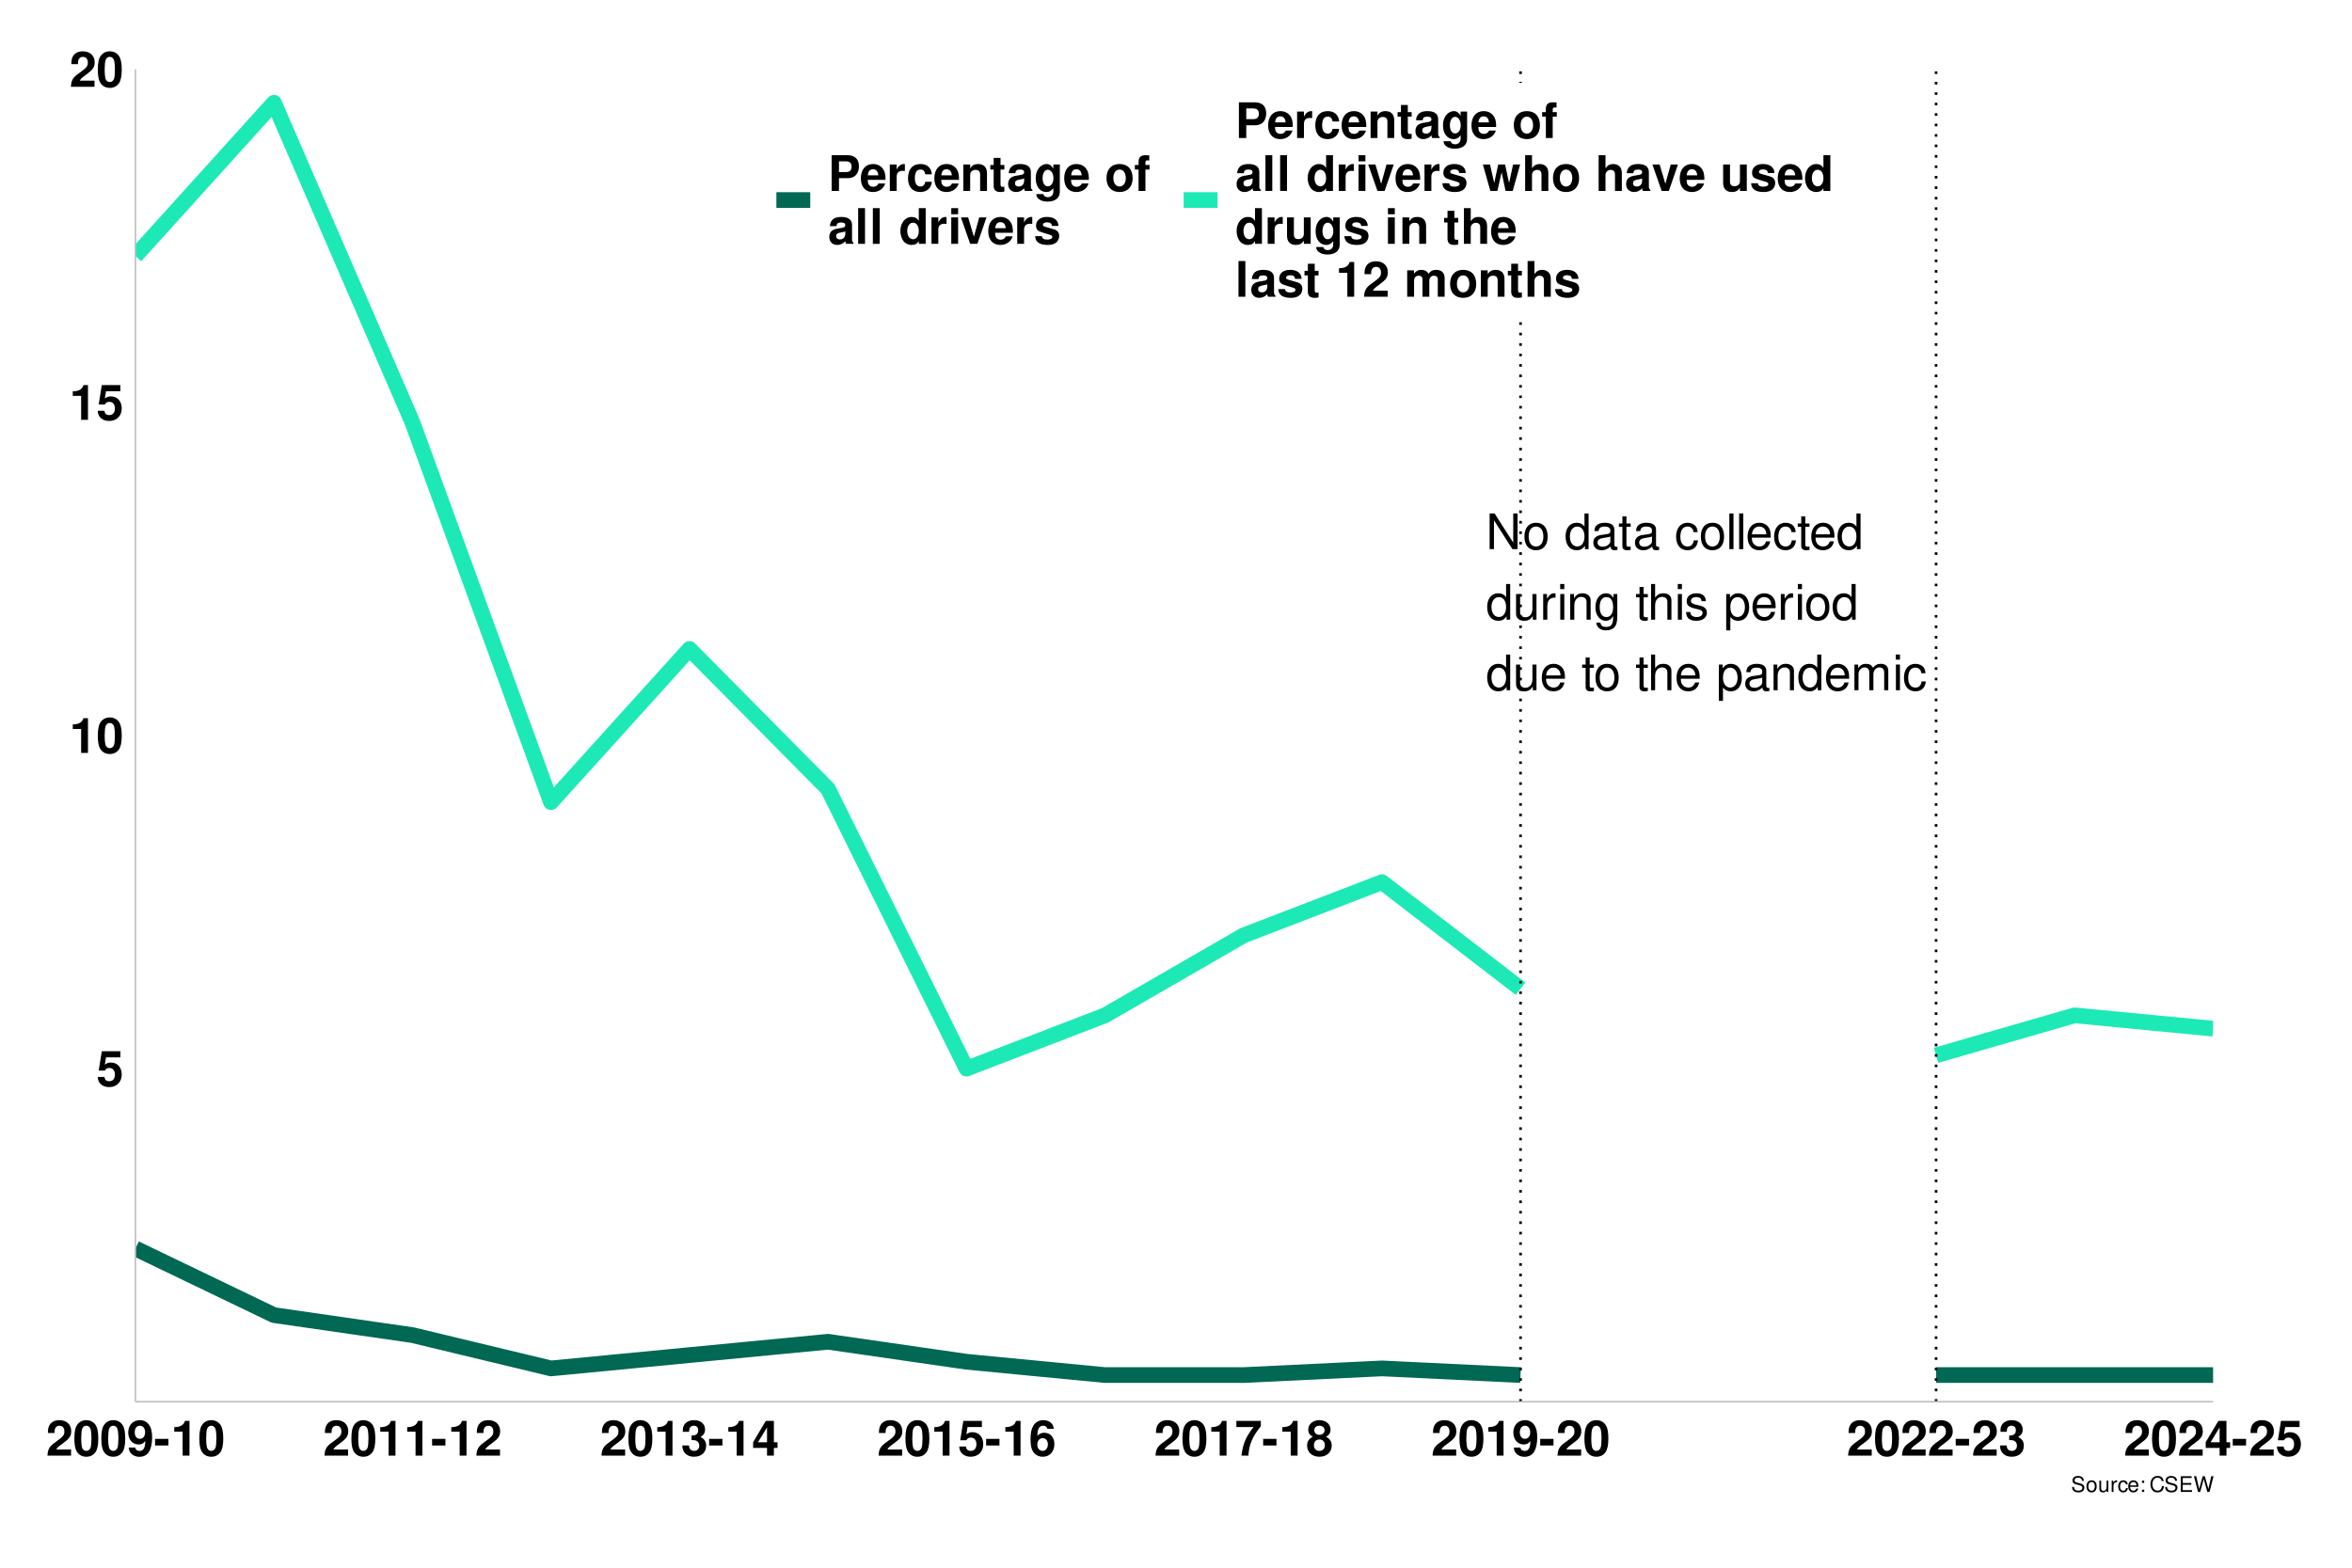 <?xml version="1.0" encoding="UTF-8"?>
<svg xmlns="http://www.w3.org/2000/svg" xmlns:xlink="http://www.w3.org/1999/xlink" width="960" height="640" viewBox="0 0 960 640">
<defs>
<g>
<g id="glyph-0-0">
<path d="M 12.922 -14.578 L 11.156 -14.578 L 11.156 -2.656 L 3.547 -14.578 L 1.516 -14.578 L 1.516 0 L 3.281 0 L 3.281 -11.812 L 10.812 0 L 12.922 0 Z M 12.922 -14.578 "/>
</g>
<g id="glyph-0-1">
<path d="M 5.438 -10.781 C 2.484 -10.781 0.719 -8.688 0.719 -5.156 C 0.719 -1.625 2.484 0.453 5.453 0.453 C 8.422 0.453 10.203 -1.641 10.203 -5.078 C 10.203 -8.719 8.484 -10.781 5.438 -10.781 Z M 5.453 -9.234 C 7.344 -9.234 8.453 -7.703 8.453 -5.094 C 8.453 -2.625 7.297 -1.078 5.453 -1.078 C 3.594 -1.078 2.453 -2.625 2.453 -5.156 C 2.453 -7.703 3.594 -9.234 5.453 -9.234 Z M 5.453 -9.234 "/>
</g>
<g id="glyph-0-2">
</g>
<g id="glyph-0-3">
<path d="M 9.906 -14.578 L 8.234 -14.578 L 8.234 -9.156 C 7.547 -10.219 6.422 -10.781 5.016 -10.781 C 2.297 -10.781 0.516 -8.594 0.516 -5.266 C 0.516 -1.719 2.234 0.453 5.078 0.453 C 6.516 0.453 7.516 -0.078 8.422 -1.375 L 8.422 0 L 9.906 0 Z M 5.297 -9.219 C 7.094 -9.219 8.234 -7.641 8.234 -5.125 C 8.234 -2.703 7.078 -1.094 5.312 -1.094 C 3.484 -1.094 2.266 -2.719 2.266 -5.156 C 2.266 -7.594 3.484 -9.219 5.297 -9.219 Z M 5.297 -9.219 "/>
</g>
<g id="glyph-0-4">
<path d="M 10.703 -0.984 C 10.516 -0.938 10.438 -0.938 10.344 -0.938 C 9.766 -0.938 9.438 -1.234 9.438 -1.766 L 9.438 -7.922 C 9.438 -9.781 8.078 -10.781 5.5 -10.781 C 3.953 -10.781 2.734 -10.344 2.016 -9.562 C 1.547 -9.016 1.344 -8.422 1.297 -7.375 L 2.984 -7.375 C 3.125 -8.656 3.875 -9.234 5.438 -9.234 C 6.953 -9.234 7.781 -8.688 7.781 -7.688 L 7.781 -7.234 C 7.766 -6.516 7.406 -6.266 6.047 -6.078 C 3.688 -5.781 3.312 -5.703 2.688 -5.438 C 1.453 -4.922 0.844 -4 0.844 -2.641 C 0.844 -0.734 2.156 0.453 4.281 0.453 C 5.594 0.453 6.656 0 7.844 -1.078 C 7.953 0 8.484 0.453 9.562 0.453 C 9.922 0.453 10.141 0.422 10.703 0.281 Z M 7.781 -3.297 C 7.781 -2.734 7.625 -2.406 7.125 -1.938 C 6.438 -1.312 5.625 -1 4.641 -1 C 3.344 -1 2.578 -1.625 2.578 -2.688 C 2.578 -3.781 3.297 -4.344 5.094 -4.594 C 6.875 -4.844 7.219 -4.922 7.781 -5.188 Z M 7.781 -3.297 "/>
</g>
<g id="glyph-0-5">
<path d="M 5.078 -10.484 L 3.359 -10.484 L 3.359 -13.359 L 1.703 -13.359 L 1.703 -10.484 L 0.281 -10.484 L 0.281 -9.125 L 1.703 -9.125 L 1.703 -1.203 C 1.703 -0.125 2.422 0.453 3.719 0.453 C 4.156 0.453 4.516 0.422 5.078 0.312 L 5.078 -1.078 C 4.844 -1.016 4.625 -1 4.281 -1 C 3.562 -1 3.359 -1.203 3.359 -1.938 L 3.359 -9.125 L 5.078 -9.125 Z M 5.078 -10.484 "/>
</g>
<g id="glyph-0-6">
<path d="M 9.422 -6.953 C 9.344 -7.984 9.125 -8.641 8.719 -9.219 C 8 -10.203 6.734 -10.781 5.281 -10.781 C 2.438 -10.781 0.625 -8.547 0.625 -5.062 C 0.625 -1.688 2.422 0.453 5.266 0.453 C 7.766 0.453 9.344 -1.047 9.547 -3.594 L 7.859 -3.594 C 7.578 -1.922 6.719 -1.078 5.297 -1.078 C 3.453 -1.078 2.359 -2.578 2.359 -5.062 C 2.359 -7.688 3.438 -9.234 5.266 -9.234 C 6.656 -9.234 7.547 -8.422 7.734 -6.953 Z M 9.422 -6.953 "/>
</g>
<g id="glyph-0-7">
<path d="M 3.047 -14.578 L 1.359 -14.578 L 1.359 0 L 3.047 0 Z M 3.047 -14.578 "/>
</g>
<g id="glyph-0-8">
<path d="M 10.266 -4.688 C 10.266 -6.281 10.141 -7.234 9.844 -8.016 C 9.156 -9.734 7.562 -10.781 5.594 -10.781 C 2.688 -10.781 0.797 -8.562 0.797 -5.094 C 0.797 -1.641 2.594 0.453 5.562 0.453 C 7.953 0.453 9.625 -0.906 10.047 -3.188 L 8.359 -3.188 C 7.906 -1.797 6.953 -1.078 5.625 -1.078 C 4.562 -1.078 3.656 -1.562 3.094 -2.438 C 2.703 -3.047 2.562 -3.641 2.547 -4.688 Z M 2.578 -6.047 C 2.719 -7.984 3.906 -9.234 5.578 -9.234 C 7.281 -9.234 8.453 -7.922 8.453 -6.047 Z M 2.578 -6.047 "/>
</g>
<g id="glyph-0-9">
<path d="M 9.641 0 L 9.641 -10.484 L 7.984 -10.484 L 7.984 -4.547 C 7.984 -2.406 6.859 -1 5.125 -1 C 3.797 -1 2.953 -1.797 2.953 -3.062 L 2.953 -10.484 L 1.297 -10.484 L 1.297 -2.406 C 1.297 -0.656 2.594 0.453 4.641 0.453 C 6.188 0.453 7.156 -0.078 8.141 -1.453 L 8.141 0 Z M 9.641 0 "/>
</g>
<g id="glyph-0-10">
<path d="M 1.375 -10.484 L 1.375 0 L 3.062 0 L 3.062 -5.438 C 3.078 -7.953 4.125 -9.078 6.422 -9.016 L 6.422 -10.719 C 6.141 -10.766 5.984 -10.781 5.781 -10.781 C 4.703 -10.781 3.875 -10.141 2.922 -8.578 L 2.922 -10.484 Z M 1.375 -10.484 "/>
</g>
<g id="glyph-0-11">
<path d="M 3 -10.484 L 1.344 -10.484 L 1.344 0 L 3 0 Z M 3 -14.578 L 1.312 -14.578 L 1.312 -12.484 L 3 -12.484 Z M 3 -14.578 "/>
</g>
<g id="glyph-0-12">
<path d="M 1.406 -10.484 L 1.406 0 L 3.078 0 L 3.078 -5.781 C 3.078 -7.922 4.203 -9.312 5.922 -9.312 C 7.234 -9.312 8.078 -8.516 8.078 -7.266 L 8.078 0 L 9.734 0 L 9.734 -7.922 C 9.734 -9.656 8.438 -10.781 6.422 -10.781 C 4.859 -10.781 3.859 -10.188 2.938 -8.719 L 2.938 -10.484 Z M 1.406 -10.484 "/>
</g>
<g id="glyph-0-13">
<path d="M 8.078 -10.484 L 8.078 -8.953 C 7.234 -10.219 6.312 -10.781 5 -10.781 C 2.453 -10.781 0.703 -8.422 0.703 -5.062 C 0.703 -3.297 1.125 -2.016 2.016 -0.953 C 2.797 -0.047 3.797 0.453 4.875 0.453 C 6.141 0.453 7.047 -0.094 7.922 -1.422 L 7.922 -0.875 C 7.922 1.922 7.141 2.953 5.062 2.953 C 3.641 2.953 2.906 2.406 2.734 1.203 L 1.047 1.203 C 1.203 3.141 2.734 4.359 5.016 4.359 C 6.562 4.359 7.844 3.859 8.516 3.016 C 9.312 2.047 9.625 0.734 9.625 -1.719 L 9.625 -10.484 Z M 5.156 -9.234 C 6.922 -9.234 7.922 -7.766 7.922 -5.094 C 7.922 -2.562 6.906 -1.078 5.156 -1.078 C 3.438 -1.078 2.438 -2.578 2.438 -5.156 C 2.438 -7.719 3.438 -9.234 5.156 -9.234 Z M 5.156 -9.234 "/>
</g>
<g id="glyph-0-14">
<path d="M 1.406 -14.578 L 1.406 0 L 3.062 0 L 3.062 -5.781 C 3.062 -7.922 4.188 -9.312 5.906 -9.312 C 6.453 -9.312 6.984 -9.156 7.375 -8.859 C 7.859 -8.5 8.062 -8 8.062 -7.266 L 8.062 0 L 9.719 0 L 9.719 -7.922 C 9.719 -9.688 8.453 -10.781 6.422 -10.781 C 4.938 -10.781 4.047 -10.312 3.062 -9.047 L 3.062 -14.578 Z M 1.406 -14.578 "/>
</g>
<g id="glyph-0-15">
<path d="M 8.766 -7.562 C 8.734 -9.625 7.375 -10.781 4.953 -10.781 C 2.516 -10.781 0.938 -9.516 0.938 -7.578 C 0.938 -5.938 1.781 -5.156 4.266 -4.562 L 5.812 -4.188 C 6.984 -3.906 7.438 -3.484 7.438 -2.734 C 7.438 -1.734 6.453 -1.078 5 -1.078 C 4.094 -1.078 3.344 -1.344 2.922 -1.781 C 2.656 -2.078 2.547 -2.375 2.438 -3.125 L 0.688 -3.125 C 0.766 -0.703 2.125 0.453 4.859 0.453 C 7.5 0.453 9.188 -0.844 9.188 -2.859 C 9.188 -4.422 8.297 -5.281 6.219 -5.781 L 4.625 -6.156 C 3.266 -6.484 2.688 -6.922 2.688 -7.656 C 2.688 -8.641 3.547 -9.234 4.906 -9.234 C 6.234 -9.234 6.953 -8.656 7 -7.562 Z M 8.766 -7.562 "/>
</g>
<g id="glyph-0-16">
<path d="M 1.078 4.359 L 2.766 4.359 L 2.766 -1.094 C 3.641 -0.016 4.625 0.453 5.984 0.453 C 8.703 0.453 10.453 -1.719 10.453 -5.062 C 10.453 -8.578 8.734 -10.781 5.953 -10.781 C 4.547 -10.781 3.406 -10.141 2.625 -8.906 L 2.625 -10.484 L 1.078 -10.484 Z M 5.688 -9.219 C 7.516 -9.219 8.719 -7.594 8.719 -5.094 C 8.719 -2.719 7.5 -1.094 5.688 -1.094 C 3.906 -1.094 2.766 -2.703 2.766 -5.156 C 2.766 -7.625 3.906 -9.219 5.688 -9.219 Z M 5.688 -9.219 "/>
</g>
<g id="glyph-0-17">
<path d="M 1.406 -10.484 L 1.406 0 L 3.078 0 L 3.078 -6.578 C 3.078 -8.094 4.188 -9.312 5.547 -9.312 C 6.781 -9.312 7.484 -8.562 7.484 -7.219 L 7.484 0 L 9.156 0 L 9.156 -6.578 C 9.156 -8.094 10.266 -9.312 11.625 -9.312 C 12.844 -9.312 13.562 -8.547 13.562 -7.219 L 13.562 0 L 15.234 0 L 15.234 -7.859 C 15.234 -9.734 14.156 -10.781 12.203 -10.781 C 10.797 -10.781 9.953 -10.359 8.984 -9.188 C 8.359 -10.297 7.516 -10.781 6.156 -10.781 C 4.766 -10.781 3.812 -10.266 2.938 -9 L 2.938 -10.484 Z M 1.406 -10.484 "/>
</g>
<g id="glyph-1-0">
<path d="M 9.781 -14.188 L 2.203 -14.188 L 0.938 -6.281 L 3.453 -6.281 C 3.766 -6.984 4.406 -7.359 5.266 -7.359 C 6.688 -7.359 7.547 -6.344 7.547 -4.625 C 7.547 -2.953 6.688 -1.938 5.266 -1.938 C 4.047 -1.938 3.359 -2.562 3.297 -3.703 L 0.547 -3.703 C 0.578 -1.219 2.453 0.453 5.219 0.453 C 8.266 0.453 10.344 -1.625 10.344 -4.688 C 10.344 -7.594 8.547 -9.578 5.922 -9.578 C 4.984 -9.578 4.281 -9.344 3.453 -8.719 L 3.922 -11.688 L 9.781 -11.688 Z M 9.781 -14.188 "/>
</g>
<g id="glyph-1-1">
<path d="M 4.766 -9.781 L 4.766 0 L 7.562 0 L 7.562 -14.188 L 5.703 -14.188 C 5.266 -12.5 3.797 -11.641 1.359 -11.641 L 1.359 -9.781 Z M 4.766 -9.781 "/>
</g>
<g id="glyph-1-2">
<path d="M 5.453 -14.484 C 3.938 -14.484 2.641 -13.844 1.781 -12.656 C 0.953 -11.562 0.578 -9.766 0.578 -7 C 0.578 -4.484 0.906 -2.719 1.578 -1.641 C 2.422 -0.281 3.797 0.453 5.453 0.453 C 7 0.453 8.266 -0.156 9.141 -1.344 C 9.938 -2.438 10.344 -4.266 10.344 -6.922 C 10.344 -9.516 10.016 -11.281 9.344 -12.375 C 8.5 -13.734 7.125 -14.484 5.453 -14.484 Z M 5.453 -12.219 C 6.188 -12.219 6.766 -11.812 7.094 -11.078 C 7.375 -10.484 7.547 -8.938 7.547 -6.984 C 7.547 -5.375 7.406 -3.812 7.188 -3.234 C 6.859 -2.406 6.266 -1.938 5.453 -1.938 C 4.719 -1.938 4.156 -2.312 3.812 -3.047 C 3.547 -3.641 3.375 -5.125 3.375 -7.016 C 3.375 -8.703 3.516 -10.297 3.734 -10.875 C 4.047 -11.734 4.656 -12.219 5.453 -12.219 Z M 5.453 -12.219 "/>
</g>
<g id="glyph-1-3">
<path d="M 10.234 -2.5 L 4.219 -2.5 C 4.594 -3.266 5.047 -3.688 7.125 -5.188 C 9.578 -6.984 10.297 -8.047 10.297 -9.984 C 10.297 -12.719 8.406 -14.484 5.438 -14.484 C 2.5 -14.484 0.781 -12.734 0.781 -9.734 L 0.781 -9.234 L 3.484 -9.234 L 3.484 -9.703 C 3.484 -11.281 4.219 -12.203 5.5 -12.203 C 6.734 -12.203 7.5 -11.344 7.5 -9.922 C 7.5 -8.344 7.016 -7.766 3.859 -5.516 C 1.453 -3.875 0.719 -2.641 0.594 0 L 10.234 0 Z M 10.234 -2.5 "/>
</g>
<g id="glyph-1-4">
<path d="M 0.766 -3.297 C 0.812 -1.125 2.656 0.484 5.094 0.484 C 6.922 0.484 8.297 -0.281 9.141 -1.719 C 9.875 -2.984 10.312 -5.125 10.312 -7.406 C 10.312 -9.484 10 -11.078 9.344 -12.156 C 8.438 -13.688 7.047 -14.484 5.344 -14.484 C 2.5 -14.484 0.562 -12.438 0.562 -9.484 C 0.562 -6.562 2.281 -4.562 4.797 -4.562 C 5.516 -4.562 6.203 -4.766 6.641 -5.078 C 6.906 -5.266 7.062 -5.438 7.516 -5.953 C 7.516 -3.219 6.766 -1.922 5.188 -1.922 C 4.188 -1.922 3.516 -2.453 3.453 -3.297 Z M 5.266 -12.203 C 6.625 -12.203 7.453 -11.156 7.453 -9.484 C 7.453 -7.922 6.594 -6.875 5.297 -6.875 C 4.016 -6.875 3.219 -7.875 3.219 -9.516 C 3.219 -11.156 4 -12.203 5.266 -12.203 Z M 5.266 -12.203 "/>
</g>
<g id="glyph-1-5">
<path d="M 5.953 -6.844 L 0.516 -6.844 L 0.516 -4.141 L 5.953 -4.141 Z M 5.953 -6.844 "/>
</g>
<g id="glyph-1-6">
<path d="M 4.344 -6.344 C 5.422 -6.344 5.484 -6.344 5.984 -6.203 C 6.922 -5.938 7.516 -5.125 7.516 -4.078 C 7.516 -2.812 6.641 -1.938 5.422 -1.938 C 4.094 -1.938 3.375 -2.703 3.297 -4.156 L 0.578 -4.156 C 0.594 -1.312 2.438 0.453 5.359 0.453 C 8.375 0.453 10.312 -1.312 10.312 -4.078 C 10.312 -5.734 9.594 -6.812 8 -7.594 C 9.297 -8.422 9.859 -9.312 9.859 -10.625 C 9.859 -12.984 8.094 -14.484 5.359 -14.484 C 3.297 -14.484 1.719 -13.578 1.094 -12.047 C 0.844 -11.359 0.766 -10.906 0.766 -9.719 L 3.359 -9.719 C 3.375 -10.484 3.438 -10.859 3.578 -11.219 C 3.844 -11.844 4.484 -12.219 5.297 -12.219 C 6.422 -12.219 7.062 -11.547 7.062 -10.359 C 7.062 -8.922 6.234 -8.219 4.578 -8.219 L 4.344 -8.219 Z M 4.344 -6.344 "/>
</g>
<g id="glyph-1-7">
<path d="M 10.438 -5.453 L 8.953 -5.453 L 8.953 -14.188 L 5.656 -14.188 L 0.484 -5.5 L 0.484 -3.141 L 6.156 -3.141 L 6.156 0 L 8.953 0 L 8.953 -3.141 L 10.438 -3.141 Z M 6.156 -5.453 L 2.453 -5.453 L 6.156 -11.516 Z M 6.156 -5.453 "/>
</g>
<g id="glyph-1-8">
<path d="M 10.141 -10.953 C 10 -11.875 9.812 -12.344 9.453 -12.859 C 8.719 -13.875 7.422 -14.484 5.875 -14.484 C 4.125 -14.484 2.688 -13.703 1.812 -12.281 C 0.984 -10.906 0.641 -9.312 0.641 -6.734 C 0.641 -4.297 0.938 -2.781 1.656 -1.641 C 2.484 -0.312 3.953 0.453 5.641 0.453 C 8.453 0.453 10.375 -1.641 10.375 -4.734 C 10.375 -7.453 8.703 -9.344 6.266 -9.344 C 5.094 -9.344 4.312 -9 3.438 -8.078 L 3.453 -8.375 C 3.5 -9.703 3.562 -10.125 3.766 -10.656 C 4.141 -11.703 4.812 -12.219 5.797 -12.219 C 6.703 -12.219 7.188 -11.859 7.547 -10.953 Z M 5.562 -7.125 C 6.875 -7.125 7.719 -6.125 7.719 -4.547 C 7.719 -3.047 6.797 -1.938 5.562 -1.938 C 4.281 -1.938 3.406 -2.984 3.406 -4.5 C 3.406 -6.047 4.281 -7.125 5.562 -7.125 Z M 5.562 -7.125 "/>
</g>
<g id="glyph-1-9">
<path d="M 10.562 -14.188 L 0.578 -14.188 L 0.578 -11.688 L 7.641 -11.688 C 6.781 -10.766 5.078 -8.188 4.516 -6.938 C 3.547 -4.875 3.047 -3.016 2.656 0 L 5.484 0 C 5.734 -4.484 7.203 -7.922 10.562 -11.984 Z M 10.562 -14.188 "/>
</g>
<g id="glyph-1-10">
<path d="M 8.188 -7.719 C 8.656 -7.984 8.875 -8.125 9.094 -8.312 C 9.688 -8.859 10.016 -9.719 10.016 -10.641 C 10.016 -12.859 8.094 -14.484 5.484 -14.484 C 2.844 -14.484 0.922 -12.859 0.922 -10.625 C 0.922 -9.266 1.484 -8.406 2.766 -7.719 C 1.125 -6.812 0.438 -5.766 0.438 -4.078 C 0.438 -1.406 2.5 0.453 5.484 0.453 C 8.438 0.453 10.5 -1.406 10.5 -4.078 C 10.5 -5.766 9.812 -6.812 8.188 -7.719 Z M 5.5 -12.219 C 6.734 -12.219 7.594 -11.453 7.594 -10.359 C 7.594 -9.281 6.719 -8.5 5.5 -8.5 C 4.234 -8.5 3.375 -9.266 3.375 -10.375 C 3.375 -11.453 4.234 -12.219 5.5 -12.219 Z M 5.453 -6.594 C 6.844 -6.594 7.703 -5.688 7.703 -4.203 C 7.703 -2.844 6.812 -1.938 5.453 -1.938 C 4.094 -1.938 3.234 -2.844 3.234 -4.234 C 3.234 -5.688 4.094 -6.594 5.453 -6.594 Z M 5.453 -6.594 "/>
</g>
<g id="glyph-1-11">
<path d="M 4.516 -5.203 L 8.266 -5.203 C 10.938 -5.203 12.656 -7.094 12.656 -10.062 C 12.656 -12.984 11 -14.578 7.953 -14.578 L 1.516 -14.578 L 1.516 0 L 4.516 0 Z M 4.516 -7.703 L 4.516 -12.078 L 7.312 -12.078 C 8.922 -12.078 9.656 -11.375 9.656 -9.906 C 9.656 -8.406 8.922 -7.703 7.312 -7.703 Z M 4.516 -7.703 "/>
</g>
<g id="glyph-1-12">
<path d="M 10.484 -4.516 C 10.5 -4.766 10.5 -4.859 10.5 -5 C 10.5 -6.078 10.344 -7.078 10.078 -7.844 C 9.359 -9.797 7.625 -10.984 5.438 -10.984 C 2.344 -10.984 0.438 -8.734 0.438 -5.125 C 0.438 -1.656 2.312 0.453 5.375 0.453 C 7.797 0.453 9.766 -0.906 10.375 -3.047 L 7.625 -3.047 C 7.281 -2.188 6.5 -1.688 5.484 -1.688 C 4.688 -1.688 4.047 -2.016 3.641 -2.625 C 3.375 -3.016 3.281 -3.5 3.234 -4.516 Z M 3.281 -6.375 C 3.453 -8.047 4.156 -8.844 5.406 -8.844 C 6.688 -8.844 7.438 -7.984 7.578 -6.375 Z M 3.281 -6.375 "/>
</g>
<g id="glyph-1-13">
<path d="M 1.266 -10.797 L 1.266 0 L 4.062 0 L 4.062 -5.734 C 4.062 -7.375 4.875 -8.203 6.516 -8.203 C 6.812 -8.203 7.016 -8.188 7.406 -8.125 L 7.406 -10.953 C 7.234 -10.984 7.188 -10.984 7.062 -10.984 C 5.781 -10.984 4.688 -10.141 4.062 -8.688 L 4.062 -10.797 Z M 1.266 -10.797 "/>
</g>
<g id="glyph-1-14">
<path d="M 10.438 -6.766 C 10.234 -9.406 8.5 -10.984 5.781 -10.984 C 2.547 -10.984 0.688 -8.859 0.688 -5.188 C 0.688 -1.625 2.547 0.453 5.734 0.453 C 8.359 0.453 10.188 -1.156 10.438 -3.734 L 7.766 -3.734 C 7.422 -2.344 6.859 -1.797 5.734 -1.797 C 4.312 -1.797 3.484 -3.062 3.484 -5.188 C 3.484 -6.219 3.688 -7.156 4.016 -7.797 C 4.344 -8.406 4.953 -8.719 5.766 -8.719 C 6.906 -8.719 7.438 -8.188 7.766 -6.766 Z M 10.438 -6.766 "/>
</g>
<g id="glyph-1-15">
<path d="M 1.266 -10.797 L 1.266 0 L 4.062 0 L 4.062 -6.484 C 4.062 -7.766 4.938 -8.594 6.312 -8.594 C 7.516 -8.594 8.125 -7.938 8.125 -6.656 L 8.125 0 L 10.922 0 L 10.922 -7.234 C 10.922 -9.641 9.625 -10.984 7.297 -10.984 C 5.844 -10.984 4.859 -10.453 4.062 -9.234 L 4.062 -10.797 Z M 1.266 -10.797 "/>
</g>
<g id="glyph-1-16">
<path d="M 6.016 -10.578 L 4.453 -10.578 L 4.453 -13.484 L 1.656 -13.484 L 1.656 -10.578 L 0.281 -10.578 L 0.281 -8.719 L 1.656 -8.719 L 1.656 -2.078 C 1.656 -0.375 2.562 0.453 4.406 0.453 C 5.047 0.453 5.5 0.406 6.016 0.234 L 6.016 -1.719 C 5.734 -1.688 5.594 -1.656 5.375 -1.656 C 4.641 -1.656 4.453 -1.875 4.453 -2.844 L 4.453 -8.719 L 6.016 -8.719 Z M 6.016 -10.578 "/>
</g>
<g id="glyph-1-17">
<path d="M 10.484 -0.344 C 10 -0.797 9.844 -1.125 9.844 -1.656 L 9.844 -7.656 C 9.844 -9.859 8.344 -10.984 5.422 -10.984 C 2.5 -10.984 0.984 -9.734 0.797 -7.234 L 3.5 -7.234 C 3.641 -8.359 4.094 -8.719 5.484 -8.719 C 6.562 -8.719 7.094 -8.359 7.094 -7.641 C 7.094 -7.281 6.922 -6.984 6.625 -6.797 C 6.234 -6.594 6.234 -6.594 4.859 -6.375 L 3.734 -6.188 C 1.594 -5.812 0.562 -4.719 0.562 -2.781 C 0.562 -0.844 1.859 0.453 3.844 0.453 C 5.047 0.453 6.125 -0.047 7.125 -1.078 C 7.125 -0.516 7.188 -0.312 7.438 0 L 10.484 0 Z M 7.094 -4.344 C 7.094 -2.719 6.297 -1.797 4.875 -1.797 C 3.938 -1.797 3.359 -2.297 3.359 -3.094 C 3.359 -3.938 3.797 -4.344 4.953 -4.578 L 5.922 -4.766 C 6.656 -4.906 6.781 -4.938 7.094 -5.094 Z M 7.094 -4.344 "/>
</g>
<g id="glyph-1-18">
<path d="M 8 -10.797 L 8 -9.141 C 7.219 -10.406 6.359 -10.984 5.219 -10.984 C 4.266 -10.984 3.203 -10.5 2.453 -9.719 C 1.375 -8.594 0.812 -7.047 0.812 -5.141 C 0.812 -1.812 2.578 0.453 5.156 0.453 C 6.312 0.453 7.016 0.078 8 -1.094 L 8 0.359 C 8 1.656 7.078 2.562 5.766 2.562 C 4.766 2.562 4.141 2.125 3.922 1.297 L 1.047 1.297 C 1.062 2.141 1.359 2.719 2.094 3.312 C 2.953 4.016 4.141 4.359 5.656 4.359 C 8.781 4.359 10.656 2.859 10.656 0.359 L 10.656 -10.797 Z M 5.734 -8.641 C 7.062 -8.641 8.047 -7.188 8.047 -5.188 C 8.047 -3.219 7.094 -1.875 5.703 -1.875 C 4.484 -1.875 3.625 -3.219 3.625 -5.188 C 3.625 -7.219 4.484 -8.641 5.734 -8.641 Z M 5.734 -8.641 "/>
</g>
<g id="glyph-1-19">
</g>
<g id="glyph-1-20">
<path d="M 6.016 -10.984 C 2.719 -10.984 0.703 -8.797 0.703 -5.266 C 0.703 -1.703 2.719 0.453 6.047 0.453 C 9.344 0.453 11.375 -1.703 11.375 -5.188 C 11.375 -8.844 9.406 -10.984 6.016 -10.984 Z M 6.047 -8.719 C 7.578 -8.719 8.578 -7.344 8.578 -5.219 C 8.578 -3.203 7.547 -1.797 6.047 -1.797 C 4.516 -1.797 3.5 -3.188 3.5 -5.266 C 3.5 -7.344 4.516 -8.719 6.047 -8.719 Z M 6.047 -8.719 "/>
</g>
<g id="glyph-1-21">
<path d="M 6.266 -10.578 L 4.594 -10.578 L 4.594 -11.641 C 4.594 -12.203 4.844 -12.484 5.359 -12.484 C 5.625 -12.484 5.875 -12.453 6.156 -12.422 L 6.156 -14.516 C 5.562 -14.562 4.984 -14.578 4.562 -14.578 C 2.703 -14.578 1.797 -13.703 1.797 -11.875 L 1.797 -10.578 L 0.281 -10.578 L 0.281 -8.719 L 1.797 -8.719 L 1.797 0 L 4.594 0 L 4.594 -8.719 L 6.266 -8.719 Z M 6.266 -10.578 "/>
</g>
<g id="glyph-1-22">
<path d="M 4.141 -14.578 L 1.344 -14.578 L 1.344 0 L 4.141 0 Z M 4.141 -14.578 "/>
</g>
<g id="glyph-1-23">
<path d="M 8.094 0 L 10.906 0 L 10.906 -14.578 L 8.094 -14.578 L 8.094 -9.406 C 7.406 -10.484 6.484 -10.984 5.125 -10.984 C 2.547 -10.984 0.578 -8.5 0.578 -5.234 C 0.578 -3.781 1.016 -2.297 1.734 -1.266 C 2.484 -0.203 3.797 0.453 5.125 0.453 C 6.484 0.453 7.406 -0.016 8.094 -1.094 Z M 5.734 -8.641 C 7.156 -8.641 8.094 -7.281 8.094 -5.203 C 8.094 -3.234 7.141 -1.875 5.734 -1.875 C 4.344 -1.875 3.375 -3.266 3.375 -5.234 C 3.375 -7.266 4.344 -8.641 5.734 -8.641 Z M 5.734 -8.641 "/>
</g>
<g id="glyph-1-24">
<path d="M 4.141 -10.797 L 1.344 -10.797 L 1.344 0 L 4.141 0 Z M 4.141 -14.578 L 1.344 -14.578 L 1.344 -12.078 L 4.141 -12.078 Z M 4.141 -14.578 "/>
</g>
<g id="glyph-1-25">
<path d="M 7 0 L 10.719 -10.797 L 7.766 -10.797 L 5.578 -2.906 L 3.234 -10.797 L 0.281 -10.797 L 4.062 0 Z M 7 0 "/>
</g>
<g id="glyph-1-26">
<path d="M 10.094 -7.312 C 10.062 -9.594 8.297 -10.984 5.406 -10.984 C 2.656 -10.984 0.953 -9.594 0.953 -7.375 C 0.953 -6.656 1.188 -6.047 1.562 -5.625 C 1.938 -5.234 2.281 -5.062 3.312 -4.719 L 6.656 -3.688 C 7.359 -3.453 7.594 -3.234 7.594 -2.797 C 7.594 -2.141 6.812 -1.734 5.516 -1.734 C 4.781 -1.734 4.219 -1.859 3.859 -2.125 C 3.562 -2.344 3.438 -2.562 3.312 -3.141 L 0.578 -3.141 C 0.656 -0.766 2.406 0.453 5.688 0.453 C 7.188 0.453 8.312 0.141 9.125 -0.5 C 9.922 -1.141 10.406 -2.141 10.406 -3.203 C 10.406 -4.594 9.703 -5.5 8.281 -5.922 L 4.734 -6.938 C 3.953 -7.188 3.766 -7.344 3.766 -7.781 C 3.766 -8.375 4.406 -8.781 5.375 -8.781 C 6.719 -8.781 7.375 -8.297 7.406 -7.312 Z M 10.094 -7.312 "/>
</g>
<g id="glyph-1-27">
<path d="M 12.266 0 L 15.312 -10.797 L 12.422 -10.797 L 10.781 -3.234 L 9.156 -10.797 L 6.359 -10.797 L 4.719 -3.234 L 3 -10.797 L 0.094 -10.797 L 3.141 0 L 6.016 0 L 7.734 -7.625 L 9.359 0 Z M 12.266 0 "/>
</g>
<g id="glyph-1-28">
<path d="M 1.344 -14.578 L 1.344 0 L 4.141 0 L 4.141 -6.484 C 4.141 -7.719 5.047 -8.594 6.297 -8.594 C 6.922 -8.594 7.375 -8.375 7.703 -7.938 C 7.953 -7.578 8.016 -7.281 8.016 -6.594 L 8.016 0 L 10.812 0 L 10.812 -7.234 C 10.812 -8.578 10.453 -9.547 9.719 -10.156 C 9.094 -10.688 8.203 -10.984 7.297 -10.984 C 5.922 -10.984 4.922 -10.438 4.141 -9.234 L 4.141 -14.578 Z M 1.344 -14.578 "/>
</g>
<g id="glyph-1-29">
<path d="M 10.812 0 L 10.812 -10.797 L 8.016 -10.797 L 8.016 -4.047 C 8.016 -2.766 7.141 -1.922 5.766 -1.922 C 4.562 -1.922 3.953 -2.562 3.953 -3.859 L 3.953 -10.797 L 1.156 -10.797 L 1.156 -3.281 C 1.156 -0.875 2.453 0.453 4.781 0.453 C 6.234 0.453 7.219 -0.062 8.016 -1.281 L 8.016 0 Z M 10.812 0 "/>
</g>
<g id="glyph-1-30">
<path d="M 1.203 -10.797 L 1.203 0 L 4 0 L 4 -6.484 C 4 -7.812 4.719 -8.594 5.922 -8.594 C 6.859 -8.594 7.438 -8.062 7.438 -7.203 L 7.438 0 L 10.234 0 L 10.234 -6.484 C 10.234 -7.797 10.953 -8.594 12.156 -8.594 C 13.094 -8.594 13.688 -8.062 13.688 -7.203 L 13.688 0 L 16.484 0 L 16.484 -7.641 C 16.484 -9.734 15.203 -10.984 13.047 -10.984 C 11.656 -10.984 10.719 -10.5 9.875 -9.375 C 9.359 -10.406 8.281 -10.984 6.938 -10.984 C 5.703 -10.984 4.906 -10.578 3.984 -9.453 L 3.984 -10.797 Z M 1.203 -10.797 "/>
</g>
<g id="glyph-2-0">
<path d="M 5.25 -4.531 C 5.25 -4.969 5.219 -5.094 5.078 -5.391 C 4.719 -6.125 3.969 -6.516 2.891 -6.516 C 1.484 -6.516 0.609 -5.797 0.609 -4.641 C 0.609 -3.859 1.031 -3.359 1.875 -3.141 L 3.469 -2.719 C 4.281 -2.5 4.641 -2.188 4.641 -1.688 C 4.641 -1.344 4.453 -0.984 4.188 -0.797 C 3.938 -0.609 3.531 -0.516 3.016 -0.516 C 2.312 -0.516 1.844 -0.688 1.531 -1.062 C 1.297 -1.344 1.188 -1.641 1.203 -2.047 L 0.422 -2.047 C 0.438 -1.453 0.547 -1.062 0.797 -0.719 C 1.234 -0.109 1.984 0.203 2.953 0.203 C 3.719 0.203 4.344 0.031 4.766 -0.297 C 5.188 -0.641 5.469 -1.203 5.469 -1.766 C 5.469 -2.547 4.969 -3.125 4.094 -3.375 L 2.484 -3.797 C 1.719 -4.016 1.438 -4.25 1.438 -4.75 C 1.438 -5.406 2 -5.828 2.875 -5.828 C 3.891 -5.828 4.453 -5.375 4.469 -4.531 Z M 5.25 -4.531 "/>
</g>
<g id="glyph-2-1">
<path d="M 2.391 -4.734 C 1.094 -4.734 0.312 -3.812 0.312 -2.266 C 0.312 -0.719 1.094 0.203 2.406 0.203 C 3.703 0.203 4.484 -0.719 4.484 -2.234 C 4.484 -3.828 3.734 -4.734 2.391 -4.734 Z M 2.406 -4.062 C 3.234 -4.062 3.719 -3.391 3.719 -2.25 C 3.719 -1.156 3.203 -0.469 2.406 -0.469 C 1.578 -0.469 1.078 -1.156 1.078 -2.266 C 1.078 -3.391 1.578 -4.062 2.406 -4.062 Z M 2.406 -4.062 "/>
</g>
<g id="glyph-2-2">
<path d="M 4.234 0 L 4.234 -4.609 L 3.516 -4.609 L 3.516 -2 C 3.516 -1.062 3.016 -0.438 2.25 -0.438 C 1.672 -0.438 1.297 -0.797 1.297 -1.344 L 1.297 -4.609 L 0.578 -4.609 L 0.578 -1.062 C 0.578 -0.297 1.141 0.203 2.047 0.203 C 2.719 0.203 3.156 -0.031 3.578 -0.641 L 3.578 0 Z M 4.234 0 "/>
</g>
<g id="glyph-2-3">
<path d="M 0.609 -4.609 L 0.609 0 L 1.344 0 L 1.344 -2.391 C 1.359 -3.5 1.812 -4 2.828 -3.969 L 2.828 -4.719 C 2.703 -4.734 2.625 -4.734 2.547 -4.734 C 2.062 -4.734 1.703 -4.453 1.281 -3.781 L 1.281 -4.609 Z M 0.609 -4.609 "/>
</g>
<g id="glyph-2-4">
<path d="M 4.141 -3.062 C 4.109 -3.516 4.016 -3.797 3.828 -4.062 C 3.516 -4.484 2.969 -4.734 2.328 -4.734 C 1.078 -4.734 0.266 -3.75 0.266 -2.219 C 0.266 -0.734 1.062 0.203 2.312 0.203 C 3.406 0.203 4.109 -0.453 4.203 -1.578 L 3.453 -1.578 C 3.328 -0.844 2.953 -0.469 2.328 -0.469 C 1.516 -0.469 1.031 -1.141 1.031 -2.219 C 1.031 -3.375 1.516 -4.062 2.312 -4.062 C 2.922 -4.062 3.312 -3.703 3.406 -3.062 Z M 4.141 -3.062 "/>
</g>
<g id="glyph-2-5">
<path d="M 4.516 -2.062 C 4.516 -2.766 4.453 -3.188 4.328 -3.531 C 4.031 -4.281 3.328 -4.734 2.469 -4.734 C 1.172 -4.734 0.359 -3.766 0.359 -2.25 C 0.359 -0.719 1.141 0.203 2.453 0.203 C 3.5 0.203 4.234 -0.391 4.422 -1.406 L 3.672 -1.406 C 3.469 -0.797 3.062 -0.469 2.469 -0.469 C 2 -0.469 1.609 -0.688 1.359 -1.078 C 1.188 -1.344 1.125 -1.594 1.125 -2.062 Z M 1.141 -2.656 C 1.203 -3.516 1.719 -4.062 2.453 -4.062 C 3.203 -4.062 3.719 -3.484 3.719 -2.656 Z M 1.141 -2.656 "/>
</g>
<g id="glyph-2-6">
<path d="M 1.875 -0.922 L 0.969 -0.922 L 0.969 0 L 1.875 0 Z M 1.875 -4.609 L 0.969 -4.609 L 0.969 -3.688 L 1.875 -3.688 Z M 1.875 -4.609 "/>
</g>
<g id="glyph-2-7">
</g>
<g id="glyph-2-8">
<path d="M 5.828 -4.422 C 5.562 -5.828 4.766 -6.516 3.359 -6.516 C 2.484 -6.516 1.797 -6.25 1.312 -5.719 C 0.734 -5.078 0.422 -4.172 0.422 -3.125 C 0.422 -2.078 0.75 -1.172 1.344 -0.547 C 1.844 -0.031 2.484 0.203 3.312 0.203 C 4.875 0.203 5.766 -0.641 5.953 -2.344 L 5.109 -2.344 C 5.047 -1.906 4.953 -1.594 4.828 -1.344 C 4.562 -0.812 4.016 -0.516 3.328 -0.516 C 2.047 -0.516 1.234 -1.547 1.234 -3.141 C 1.234 -4.781 2 -5.797 3.25 -5.797 C 3.781 -5.797 4.25 -5.641 4.516 -5.391 C 4.766 -5.172 4.891 -4.906 4.984 -4.422 Z M 5.828 -4.422 "/>
</g>
<g id="glyph-2-9">
<path d="M 1.609 -2.922 L 5.109 -2.922 L 5.109 -3.641 L 1.609 -3.641 L 1.609 -5.688 L 5.234 -5.688 L 5.234 -6.406 L 0.797 -6.406 L 0.797 0 L 5.391 0 L 5.391 -0.719 L 1.609 -0.719 Z M 1.609 -2.922 "/>
</g>
<g id="glyph-2-10">
<path d="M 6.547 0 L 8.172 -6.406 L 7.25 -6.406 L 6.078 -1.203 L 4.625 -6.406 L 3.734 -6.406 L 2.312 -1.203 L 1.109 -6.406 L 0.188 -6.406 L 1.844 0 L 2.734 0 L 4.172 -5.266 L 5.641 0 Z M 6.547 0 "/>
</g>
</g>
<clipPath id="clip-0">
<path clip-rule="nonzero" d="M 55.277 506 L 624 506 L 624 565 L 55.277 565 Z M 55.277 506 "/>
</clipPath>
<clipPath id="clip-1">
<path clip-rule="nonzero" d="M 787 558 L 903.305 558 L 903.305 565 L 787 565 Z M 787 558 "/>
</clipPath>
<clipPath id="clip-2">
<path clip-rule="nonzero" d="M 55.277 38 L 624 38 L 624 440 L 55.277 440 Z M 55.277 38 "/>
</clipPath>
<clipPath id="clip-3">
<path clip-rule="nonzero" d="M 787 411 L 903.305 411 L 903.305 435 L 787 435 Z M 787 411 "/>
</clipPath>
<clipPath id="clip-4">
<path clip-rule="nonzero" d="M 620 28.348 L 622 28.348 L 622 572.242 L 620 572.242 Z M 620 28.348 "/>
</clipPath>
<clipPath id="clip-5">
<path clip-rule="nonzero" d="M 789 28.348 L 791 28.348 L 791 572.242 L 789 572.242 Z M 789 28.348 "/>
</clipPath>
</defs>
<rect x="-96" y="-64" width="1152" height="768" fill="rgb(100%, 100%, 100%)" fill-opacity="1"/>
<rect x="-96" y="-64" width="1152" height="768" fill="rgb(100%, 100%, 100%)" fill-opacity="1"/>
<path fill="none" stroke-width="1.067" stroke-linecap="round" stroke-linejoin="round" stroke="rgb(100%, 100%, 100%)" stroke-opacity="1" stroke-miterlimit="10" d="M 0 640 L 960 640 L 960 0 L 0 0 Z M 0 640 "/>
<g clip-path="url(#clip-0)">
<path fill="none" stroke-width="6.402" stroke-linecap="butt" stroke-linejoin="round" stroke="rgb(0%, 40.784%, 32.549%)" stroke-opacity="1" stroke-miterlimit="10" d="M 55.277 509.695 L 111.812 536.891 L 168.348 545.047 L 224.883 558.645 L 281.418 553.207 L 337.953 547.766 L 394.488 555.926 L 451.023 561.363 L 507.559 561.363 L 564.094 558.645 L 620.629 561.363 "/>
</g>
<g clip-path="url(#clip-1)">
<path fill="none" stroke-width="6.402" stroke-linecap="butt" stroke-linejoin="round" stroke="rgb(0%, 40.784%, 32.549%)" stroke-opacity="1" stroke-miterlimit="10" d="M 790.238 561.363 L 903.309 561.363 "/>
</g>
<g clip-path="url(#clip-2)">
<path fill="none" stroke-width="6.402" stroke-linecap="butt" stroke-linejoin="round" stroke="rgb(11.373%, 91.373%, 71.373%)" stroke-opacity="1" stroke-miterlimit="10" d="M 55.277 104.492 L 111.812 41.945 L 168.348 172.48 L 224.883 327.488 L 281.418 264.941 L 337.953 322.051 L 394.488 436.27 L 451.023 414.512 L 507.559 381.879 L 564.094 360.125 L 620.629 403.637 "/>
</g>
<g clip-path="url(#clip-3)">
<path fill="none" stroke-width="6.402" stroke-linecap="butt" stroke-linejoin="round" stroke="rgb(11.373%, 91.373%, 71.373%)" stroke-opacity="1" stroke-miterlimit="10" d="M 790.238 430.828 L 846.773 414.512 L 903.309 419.953 "/>
</g>
<g clip-path="url(#clip-4)">
<path fill="none" stroke-width="1.067" stroke-linecap="butt" stroke-linejoin="round" stroke="rgb(0%, 0%, 0%)" stroke-opacity="1" stroke-dasharray="1.067 3.201" stroke-miterlimit="10" d="M 620.629 572.242 L 620.629 28.348 "/>
</g>
<g clip-path="url(#clip-5)">
<path fill="none" stroke-width="1.067" stroke-linecap="butt" stroke-linejoin="round" stroke="rgb(0%, 0%, 0%)" stroke-opacity="1" stroke-dasharray="1.067 3.201" stroke-miterlimit="10" d="M 790.238 572.242 L 790.238 28.348 "/>
</g>
<g fill="rgb(0%, 0%, 0%)" fill-opacity="1">
<use xlink:href="#glyph-0-0" x="606.496" y="224.186"/>
<use xlink:href="#glyph-0-1" x="621.496" y="224.186"/>
<use xlink:href="#glyph-0-2" x="632.496" y="224.186"/>
<use xlink:href="#glyph-0-3" x="638.496" y="224.186"/>
<use xlink:href="#glyph-0-4" x="649.496" y="224.186"/>
<use xlink:href="#glyph-0-5" x="660.496" y="224.186"/>
<use xlink:href="#glyph-0-4" x="666.496" y="224.186"/>
<use xlink:href="#glyph-0-2" x="677.496" y="224.186"/>
<use xlink:href="#glyph-0-6" x="683.496" y="224.186"/>
<use xlink:href="#glyph-0-1" x="693.496" y="224.186"/>
<use xlink:href="#glyph-0-7" x="704.496" y="224.186"/>
<use xlink:href="#glyph-0-7" x="708.496" y="224.186"/>
<use xlink:href="#glyph-0-8" x="712.496" y="224.186"/>
<use xlink:href="#glyph-0-6" x="723.496" y="224.186"/>
<use xlink:href="#glyph-0-5" x="733.496" y="224.186"/>
<use xlink:href="#glyph-0-8" x="738.496" y="224.186"/>
<use xlink:href="#glyph-0-3" x="749.496" y="224.186"/>
<use xlink:href="#glyph-0-2" x="760.496" y="224.186"/>
</g>
<g fill="rgb(0%, 0%, 0%)" fill-opacity="1">
<use xlink:href="#glyph-0-3" x="606.496" y="252.986"/>
<use xlink:href="#glyph-0-9" x="617.496" y="252.986"/>
<use xlink:href="#glyph-0-10" x="628.496" y="252.986"/>
<use xlink:href="#glyph-0-11" x="635.496" y="252.986"/>
<use xlink:href="#glyph-0-12" x="639.496" y="252.986"/>
<use xlink:href="#glyph-0-13" x="650.496" y="252.986"/>
<use xlink:href="#glyph-0-2" x="661.496" y="252.986"/>
<use xlink:href="#glyph-0-5" x="667.496" y="252.986"/>
<use xlink:href="#glyph-0-14" x="672.496" y="252.986"/>
<use xlink:href="#glyph-0-11" x="683.496" y="252.986"/>
<use xlink:href="#glyph-0-15" x="687.496" y="252.986"/>
<use xlink:href="#glyph-0-2" x="697.496" y="252.986"/>
<use xlink:href="#glyph-0-16" x="703.496" y="252.986"/>
<use xlink:href="#glyph-0-8" x="714.496" y="252.986"/>
<use xlink:href="#glyph-0-10" x="725.496" y="252.986"/>
<use xlink:href="#glyph-0-11" x="732.496" y="252.986"/>
<use xlink:href="#glyph-0-1" x="736.496" y="252.986"/>
<use xlink:href="#glyph-0-3" x="747.496" y="252.986"/>
<use xlink:href="#glyph-0-2" x="758.496" y="252.986"/>
</g>
<g fill="rgb(0%, 0%, 0%)" fill-opacity="1">
<use xlink:href="#glyph-0-3" x="606.496" y="281.783"/>
<use xlink:href="#glyph-0-9" x="617.496" y="281.783"/>
<use xlink:href="#glyph-0-8" x="628.496" y="281.783"/>
<use xlink:href="#glyph-0-2" x="639.496" y="281.783"/>
<use xlink:href="#glyph-0-5" x="645.496" y="281.783"/>
<use xlink:href="#glyph-0-1" x="650.496" y="281.783"/>
<use xlink:href="#glyph-0-2" x="661.496" y="281.783"/>
<use xlink:href="#glyph-0-5" x="667.496" y="281.783"/>
<use xlink:href="#glyph-0-14" x="672.496" y="281.783"/>
<use xlink:href="#glyph-0-8" x="683.496" y="281.783"/>
<use xlink:href="#glyph-0-2" x="694.496" y="281.783"/>
<use xlink:href="#glyph-0-16" x="700.496" y="281.783"/>
<use xlink:href="#glyph-0-4" x="711.496" y="281.783"/>
<use xlink:href="#glyph-0-12" x="722.496" y="281.783"/>
<use xlink:href="#glyph-0-3" x="733.496" y="281.783"/>
<use xlink:href="#glyph-0-8" x="744.496" y="281.783"/>
<use xlink:href="#glyph-0-17" x="755.496" y="281.783"/>
<use xlink:href="#glyph-0-11" x="772.496" y="281.783"/>
<use xlink:href="#glyph-0-6" x="776.496" y="281.783"/>
</g>
<path fill="none" stroke-width="0.64" stroke-linecap="butt" stroke-linejoin="round" stroke="rgb(74.51%, 74.51%, 74.51%)" stroke-opacity="1" stroke-miterlimit="10" d="M 55.277 572.242 L 55.277 28.348 "/>
<g fill="rgb(0%, 0%, 0%)" fill-opacity="1">
<use xlink:href="#glyph-1-0" x="39.348" y="443.35"/>
</g>
<g fill="rgb(0%, 0%, 0%)" fill-opacity="1">
<use xlink:href="#glyph-1-1" x="28.348" y="307.373"/>
<use xlink:href="#glyph-1-2" x="39.348" y="307.373"/>
</g>
<g fill="rgb(0%, 0%, 0%)" fill-opacity="1">
<use xlink:href="#glyph-1-1" x="28.348" y="171.4"/>
<use xlink:href="#glyph-1-0" x="39.348" y="171.4"/>
</g>
<g fill="rgb(0%, 0%, 0%)" fill-opacity="1">
<use xlink:href="#glyph-1-3" x="28.348" y="35.428"/>
<use xlink:href="#glyph-1-2" x="39.348" y="35.428"/>
</g>
<path fill="none" stroke-width="0.64" stroke-linecap="butt" stroke-linejoin="round" stroke="rgb(74.51%, 74.51%, 74.51%)" stroke-opacity="1" stroke-miterlimit="10" d="M 55.277 572.242 L 903.309 572.242 "/>
<g fill="rgb(0%, 0%, 0%)" fill-opacity="1">
<use xlink:href="#glyph-1-3" x="18.777" y="594.256"/>
<use xlink:href="#glyph-1-2" x="29.777" y="594.256"/>
<use xlink:href="#glyph-1-2" x="40.777" y="594.256"/>
<use xlink:href="#glyph-1-4" x="51.777" y="594.256"/>
<use xlink:href="#glyph-1-5" x="62.777" y="594.256"/>
<use xlink:href="#glyph-1-1" x="69.777" y="594.256"/>
<use xlink:href="#glyph-1-2" x="80.777" y="594.256"/>
</g>
<g fill="rgb(0%, 0%, 0%)" fill-opacity="1">
<use xlink:href="#glyph-1-3" x="131.848" y="594.256"/>
<use xlink:href="#glyph-1-2" x="142.848" y="594.256"/>
<use xlink:href="#glyph-1-1" x="153.848" y="594.256"/>
<use xlink:href="#glyph-1-1" x="164.848" y="594.256"/>
<use xlink:href="#glyph-1-5" x="175.848" y="594.256"/>
<use xlink:href="#glyph-1-1" x="182.848" y="594.256"/>
<use xlink:href="#glyph-1-3" x="193.848" y="594.256"/>
</g>
<g fill="rgb(0%, 0%, 0%)" fill-opacity="1">
<use xlink:href="#glyph-1-3" x="244.918" y="594.256"/>
<use xlink:href="#glyph-1-2" x="255.918" y="594.256"/>
<use xlink:href="#glyph-1-1" x="266.918" y="594.256"/>
<use xlink:href="#glyph-1-6" x="277.918" y="594.256"/>
<use xlink:href="#glyph-1-5" x="288.918" y="594.256"/>
<use xlink:href="#glyph-1-1" x="295.918" y="594.256"/>
<use xlink:href="#glyph-1-7" x="306.918" y="594.256"/>
</g>
<g fill="rgb(0%, 0%, 0%)" fill-opacity="1">
<use xlink:href="#glyph-1-3" x="357.988" y="594.256"/>
<use xlink:href="#glyph-1-2" x="368.988" y="594.256"/>
<use xlink:href="#glyph-1-1" x="379.988" y="594.256"/>
<use xlink:href="#glyph-1-0" x="390.988" y="594.256"/>
<use xlink:href="#glyph-1-5" x="401.988" y="594.256"/>
<use xlink:href="#glyph-1-1" x="408.988" y="594.256"/>
<use xlink:href="#glyph-1-8" x="419.988" y="594.256"/>
</g>
<g fill="rgb(0%, 0%, 0%)" fill-opacity="1">
<use xlink:href="#glyph-1-3" x="471.059" y="594.256"/>
<use xlink:href="#glyph-1-2" x="482.059" y="594.256"/>
<use xlink:href="#glyph-1-1" x="493.059" y="594.256"/>
<use xlink:href="#glyph-1-9" x="504.059" y="594.256"/>
<use xlink:href="#glyph-1-5" x="515.059" y="594.256"/>
<use xlink:href="#glyph-1-1" x="522.059" y="594.256"/>
<use xlink:href="#glyph-1-10" x="533.059" y="594.256"/>
</g>
<g fill="rgb(0%, 0%, 0%)" fill-opacity="1">
<use xlink:href="#glyph-1-3" x="584.129" y="594.256"/>
<use xlink:href="#glyph-1-2" x="595.129" y="594.256"/>
<use xlink:href="#glyph-1-1" x="606.129" y="594.256"/>
<use xlink:href="#glyph-1-4" x="617.129" y="594.256"/>
<use xlink:href="#glyph-1-5" x="628.129" y="594.256"/>
<use xlink:href="#glyph-1-3" x="635.129" y="594.256"/>
<use xlink:href="#glyph-1-2" x="646.129" y="594.256"/>
</g>
<g fill="rgb(0%, 0%, 0%)" fill-opacity="1">
<use xlink:href="#glyph-1-3" x="753.738" y="594.256"/>
<use xlink:href="#glyph-1-2" x="764.738" y="594.256"/>
<use xlink:href="#glyph-1-3" x="775.738" y="594.256"/>
<use xlink:href="#glyph-1-3" x="786.738" y="594.256"/>
<use xlink:href="#glyph-1-5" x="797.738" y="594.256"/>
<use xlink:href="#glyph-1-3" x="804.738" y="594.256"/>
<use xlink:href="#glyph-1-6" x="815.738" y="594.256"/>
</g>
<g fill="rgb(0%, 0%, 0%)" fill-opacity="1">
<use xlink:href="#glyph-1-3" x="866.809" y="594.256"/>
<use xlink:href="#glyph-1-2" x="877.809" y="594.256"/>
<use xlink:href="#glyph-1-3" x="888.809" y="594.256"/>
<use xlink:href="#glyph-1-7" x="899.809" y="594.256"/>
<use xlink:href="#glyph-1-5" x="910.809" y="594.256"/>
<use xlink:href="#glyph-1-3" x="917.809" y="594.256"/>
<use xlink:href="#glyph-1-0" x="928.809" y="594.256"/>
</g>
<path fill-rule="nonzero" fill="rgb(100%, 100%, 100%)" fill-opacity="1" d="M 309.688 129.543 L 759.645 129.543 L 759.645 33.785 L 309.688 33.785 Z M 309.688 129.543 "/>
<path fill="none" stroke-width="6.402" stroke-linecap="butt" stroke-linejoin="round" stroke="rgb(0%, 40.784%, 32.549%)" stroke-opacity="1" stroke-miterlimit="10" d="M 316.895 81.664 L 330.719 81.664 "/>
<path fill="none" stroke-width="6.402" stroke-linecap="butt" stroke-linejoin="round" stroke="rgb(11.373%, 91.373%, 71.373%)" stroke-opacity="1" stroke-miterlimit="10" d="M 483.133 81.664 L 496.957 81.664 "/>
<g fill="rgb(0%, 0%, 0%)" fill-opacity="1">
<use xlink:href="#glyph-1-11" x="337.926" y="77.943"/>
<use xlink:href="#glyph-1-12" x="350.926" y="77.943"/>
<use xlink:href="#glyph-1-13" x="361.926" y="77.943"/>
<use xlink:href="#glyph-1-14" x="369.926" y="77.943"/>
<use xlink:href="#glyph-1-12" x="380.926" y="77.943"/>
<use xlink:href="#glyph-1-15" x="391.926" y="77.943"/>
<use xlink:href="#glyph-1-16" x="403.926" y="77.943"/>
<use xlink:href="#glyph-1-17" x="410.926" y="77.943"/>
<use xlink:href="#glyph-1-18" x="421.926" y="77.943"/>
<use xlink:href="#glyph-1-12" x="433.926" y="77.943"/>
<use xlink:href="#glyph-1-19" x="444.926" y="77.943"/>
<use xlink:href="#glyph-1-20" x="450.926" y="77.943"/>
<use xlink:href="#glyph-1-21" x="462.926" y="77.943"/>
<use xlink:href="#glyph-1-19" x="469.926" y="77.943"/>
</g>
<g fill="rgb(0%, 0%, 0%)" fill-opacity="1">
<use xlink:href="#glyph-1-17" x="337.926" y="99.545"/>
<use xlink:href="#glyph-1-22" x="348.926" y="99.545"/>
<use xlink:href="#glyph-1-22" x="354.926" y="99.545"/>
<use xlink:href="#glyph-1-19" x="360.926" y="99.545"/>
<use xlink:href="#glyph-1-23" x="366.926" y="99.545"/>
<use xlink:href="#glyph-1-13" x="378.926" y="99.545"/>
<use xlink:href="#glyph-1-24" x="386.926" y="99.545"/>
<use xlink:href="#glyph-1-25" x="391.926" y="99.545"/>
<use xlink:href="#glyph-1-12" x="402.926" y="99.545"/>
<use xlink:href="#glyph-1-13" x="413.926" y="99.545"/>
<use xlink:href="#glyph-1-26" x="421.926" y="99.545"/>
</g>
<g fill="rgb(0%, 0%, 0%)" fill-opacity="1">
<use xlink:href="#glyph-1-11" x="504.164" y="56.346"/>
<use xlink:href="#glyph-1-12" x="517.164" y="56.346"/>
<use xlink:href="#glyph-1-13" x="528.164" y="56.346"/>
<use xlink:href="#glyph-1-14" x="536.164" y="56.346"/>
<use xlink:href="#glyph-1-12" x="547.164" y="56.346"/>
<use xlink:href="#glyph-1-15" x="558.164" y="56.346"/>
<use xlink:href="#glyph-1-16" x="570.164" y="56.346"/>
<use xlink:href="#glyph-1-17" x="577.164" y="56.346"/>
<use xlink:href="#glyph-1-18" x="588.164" y="56.346"/>
<use xlink:href="#glyph-1-12" x="600.164" y="56.346"/>
<use xlink:href="#glyph-1-19" x="611.164" y="56.346"/>
<use xlink:href="#glyph-1-20" x="617.164" y="56.346"/>
<use xlink:href="#glyph-1-21" x="629.164" y="56.346"/>
<use xlink:href="#glyph-1-19" x="636.164" y="56.346"/>
</g>
<g fill="rgb(0%, 0%, 0%)" fill-opacity="1">
<use xlink:href="#glyph-1-17" x="504.164" y="77.943"/>
<use xlink:href="#glyph-1-22" x="515.164" y="77.943"/>
<use xlink:href="#glyph-1-22" x="521.164" y="77.943"/>
<use xlink:href="#glyph-1-19" x="527.164" y="77.943"/>
<use xlink:href="#glyph-1-23" x="533.164" y="77.943"/>
<use xlink:href="#glyph-1-13" x="545.164" y="77.943"/>
<use xlink:href="#glyph-1-24" x="553.164" y="77.943"/>
<use xlink:href="#glyph-1-25" x="558.164" y="77.943"/>
<use xlink:href="#glyph-1-12" x="569.164" y="77.943"/>
<use xlink:href="#glyph-1-13" x="580.164" y="77.943"/>
<use xlink:href="#glyph-1-26" x="588.164" y="77.943"/>
<use xlink:href="#glyph-1-19" x="599.164" y="77.943"/>
<use xlink:href="#glyph-1-27" x="605.164" y="77.943"/>
<use xlink:href="#glyph-1-28" x="621.164" y="77.943"/>
<use xlink:href="#glyph-1-20" x="633.164" y="77.943"/>
<use xlink:href="#glyph-1-19" x="645.164" y="77.943"/>
<use xlink:href="#glyph-1-28" x="651.164" y="77.943"/>
<use xlink:href="#glyph-1-17" x="663.164" y="77.943"/>
<use xlink:href="#glyph-1-25" x="674.164" y="77.943"/>
<use xlink:href="#glyph-1-12" x="685.164" y="77.943"/>
<use xlink:href="#glyph-1-19" x="696.164" y="77.943"/>
<use xlink:href="#glyph-1-29" x="702.164" y="77.943"/>
<use xlink:href="#glyph-1-26" x="714.164" y="77.943"/>
<use xlink:href="#glyph-1-12" x="725.164" y="77.943"/>
<use xlink:href="#glyph-1-23" x="736.164" y="77.943"/>
<use xlink:href="#glyph-1-19" x="748.164" y="77.943"/>
</g>
<g fill="rgb(0%, 0%, 0%)" fill-opacity="1">
<use xlink:href="#glyph-1-23" x="504.164" y="99.545"/>
<use xlink:href="#glyph-1-13" x="516.164" y="99.545"/>
<use xlink:href="#glyph-1-29" x="524.164" y="99.545"/>
<use xlink:href="#glyph-1-18" x="536.164" y="99.545"/>
<use xlink:href="#glyph-1-26" x="548.164" y="99.545"/>
<use xlink:href="#glyph-1-19" x="559.164" y="99.545"/>
<use xlink:href="#glyph-1-24" x="565.164" y="99.545"/>
<use xlink:href="#glyph-1-15" x="571.164" y="99.545"/>
<use xlink:href="#glyph-1-19" x="583.164" y="99.545"/>
<use xlink:href="#glyph-1-16" x="589.164" y="99.545"/>
<use xlink:href="#glyph-1-28" x="596.164" y="99.545"/>
<use xlink:href="#glyph-1-12" x="608.164" y="99.545"/>
<use xlink:href="#glyph-1-19" x="619.164" y="99.545"/>
</g>
<g fill="rgb(0%, 0%, 0%)" fill-opacity="1">
<use xlink:href="#glyph-1-22" x="504.164" y="121.146"/>
<use xlink:href="#glyph-1-17" x="510.164" y="121.146"/>
<use xlink:href="#glyph-1-26" x="521.164" y="121.146"/>
<use xlink:href="#glyph-1-16" x="532.164" y="121.146"/>
<use xlink:href="#glyph-1-19" x="539.164" y="121.146"/>
<use xlink:href="#glyph-1-1" x="545.164" y="121.146"/>
<use xlink:href="#glyph-1-3" x="556.164" y="121.146"/>
<use xlink:href="#glyph-1-19" x="567.164" y="121.146"/>
<use xlink:href="#glyph-1-30" x="573.164" y="121.146"/>
<use xlink:href="#glyph-1-20" x="591.164" y="121.146"/>
<use xlink:href="#glyph-1-15" x="603.164" y="121.146"/>
<use xlink:href="#glyph-1-16" x="615.164" y="121.146"/>
<use xlink:href="#glyph-1-28" x="622.164" y="121.146"/>
<use xlink:href="#glyph-1-26" x="634.164" y="121.146"/>
</g>
<g fill="rgb(0%, 0%, 0%)" fill-opacity="1">
<use xlink:href="#glyph-2-0" x="845.309" y="609.067"/>
<use xlink:href="#glyph-2-1" x="851.309" y="609.067"/>
<use xlink:href="#glyph-2-2" x="856.309" y="609.067"/>
<use xlink:href="#glyph-2-3" x="861.309" y="609.067"/>
<use xlink:href="#glyph-2-4" x="864.309" y="609.067"/>
<use xlink:href="#glyph-2-5" x="868.309" y="609.067"/>
<use xlink:href="#glyph-2-6" x="873.309" y="609.067"/>
<use xlink:href="#glyph-2-7" x="875.309" y="609.067"/>
<use xlink:href="#glyph-2-8" x="877.309" y="609.067"/>
<use xlink:href="#glyph-2-0" x="883.309" y="609.067"/>
<use xlink:href="#glyph-2-9" x="889.309" y="609.067"/>
<use xlink:href="#glyph-2-10" x="895.309" y="609.067"/>
</g>
</svg>
